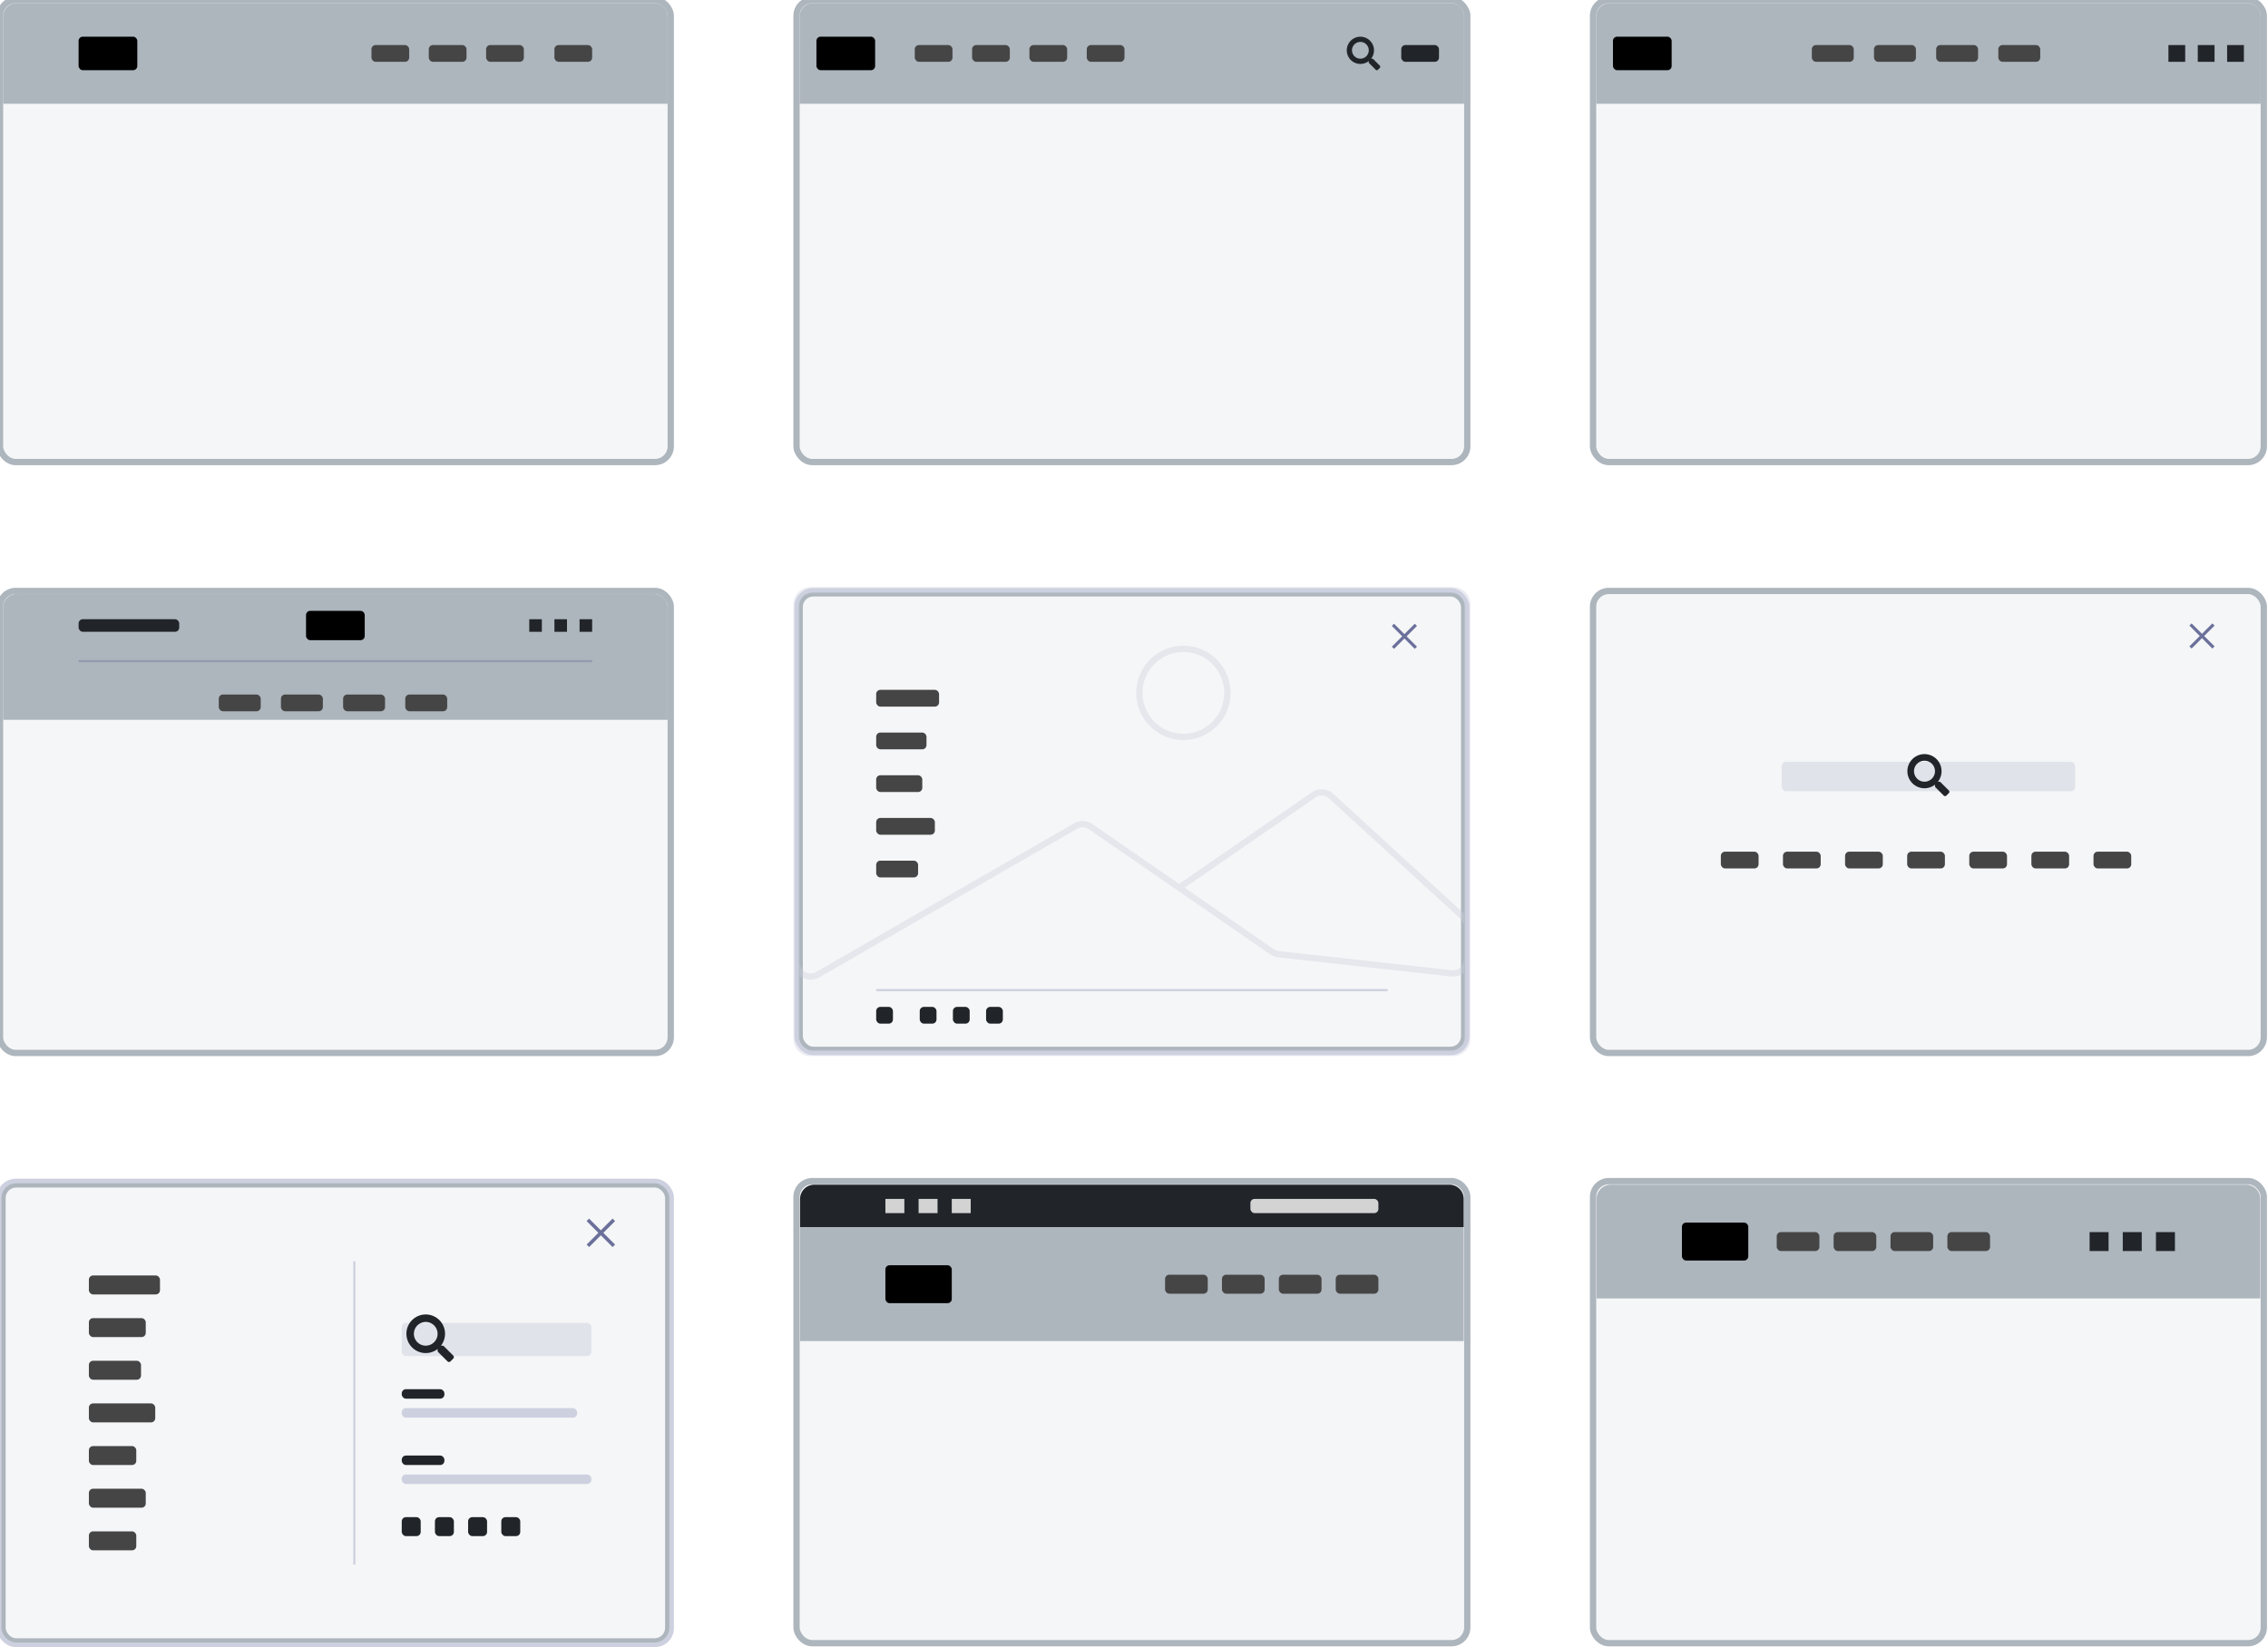 <svg xmlns="http://www.w3.org/2000/svg" xmlns:xlink="http://www.w3.org/1999/xlink" width="541" height="393" viewBox="0 0 541 393">
  <rect x="0" y="0" width="541" height="393" fill="#333333" stroke="none"/>
  <defs>
    <clipPath id="clip-header_style">
      <rect width="541" height="393"/>
    </clipPath>
  </defs>
  <g id="header_style" clip-path="url(#clip-header_style)">
    <rect width="541" height="393" fill="#fff"/>
    <g id="thumb" transform="translate(-1.25 -1.25)">
      <rect id="Rectángulo_1" data-name="Rectángulo 1" width="160" height="110.247" rx="3.75" transform="translate(1.25 1.25)" fill="#f5f6f7" stroke="#adb5bd" stroke-width="1.5"/>
      <path id="Trazado_1" data-name="Trazado 1" d="M2,5A3.217,3.217,0,0,1,5.4,2H157.1a3.217,3.217,0,0,1,3.4,3V26H2Z" transform="translate(0)" fill="#adb5bd"/>
      <rect id="Rectángulo_2" data-name="Rectángulo 2" width="14" height="8" rx="1" transform="translate(20 10)"/>
      <rect id="Rectángulo_3" data-name="Rectángulo 3" width="9" height="4" rx="1" transform="translate(89.856 12)" fill="#454545"/>
      <rect id="Rectángulo_4" data-name="Rectángulo 4" width="9" height="4" rx="1" transform="translate(103.531 12)" fill="#454545"/>
      <rect id="Rectángulo_5" data-name="Rectángulo 5" width="9" height="4" rx="1" transform="translate(117.207 12)" fill="#454545"/>
      <rect id="Rectángulo_6" data-name="Rectángulo 6" width="9" height="4" rx="1" transform="translate(133.5 12)" fill="#454545"/>
    </g>
    <g id="thumb-2" data-name="thumb" transform="translate(188.75 -1.25)">
      <rect id="Rectángulo_7" data-name="Rectángulo 7" width="160" height="110.247" rx="3.75" transform="translate(1.25 1.25)" fill="#f5f6f7" stroke="#adb5bd" stroke-width="1.5"/>
      <path id="Trazado_2" data-name="Trazado 2" d="M2,5A3.217,3.217,0,0,1,5.4,2H157.1a3.217,3.217,0,0,1,3.4,3V26H2Z" fill="#adb5bd"/>
      <path id="Trazado_3" data-name="Trazado 3" d="M121.891,16.922l-1.563-1.562a.443.443,0,0,0-.266-.109h-.25a3.245,3.245,0,1,0-.562.563v.266a.366.366,0,0,0,.109.266l1.547,1.547a.36.36,0,0,0,.532,0l.437-.437a.373.373,0,0,0,.016-.531ZM117.25,15.25a2,2,0,1,1,2-2A1.994,1.994,0,0,1,117.25,15.25Z" transform="translate(18.5)" fill="#212529"/>
      <rect id="Rectángulo_8" data-name="Rectángulo 8" width="9" height="4" rx="1" transform="translate(145.5 12)" fill="#212529"/>
      <rect id="Rectángulo_9" data-name="Rectángulo 9" width="14" height="8" rx="1" transform="translate(6 10)"/>
      <rect id="Rectángulo_10" data-name="Rectángulo 10" width="9" height="4" rx="1" transform="translate(29.456 12)" fill="#454545"/>
      <rect id="Rectángulo_11" data-name="Rectángulo 11" width="9" height="4" rx="1" transform="translate(43.131 12)" fill="#454545"/>
      <rect id="Rectángulo_12" data-name="Rectángulo 12" width="9" height="4" rx="1" transform="translate(56.807 12)" fill="#454545"/>
      <rect id="Rectángulo_13" data-name="Rectángulo 13" width="9" height="4" rx="1" transform="translate(70.482 12)" fill="#454545"/>
    </g>
    <g id="thumb-3" data-name="thumb" transform="translate(378.75 -1.25)">
      <rect id="Rectángulo_14" data-name="Rectángulo 14" width="160" height="110.247" rx="3.75" transform="translate(1.25 1.25)" fill="#f5f6f7" stroke="#adb5bd" stroke-width="1.5"/>
      <path id="Trazado_4" data-name="Trazado 4" d="M2,5A3.217,3.217,0,0,1,5.4,2H157.1a3.217,3.217,0,0,1,3.4,3V26H2Z" fill="#adb5bd"/>
      <path id="Trazado_5" data-name="Trazado 5" d="M120,12h4v4h-4Zm7,0h4v4h-4Zm7,0h4v4h-4Z" transform="translate(18.5)" fill="#212529"/>
      <rect id="Rectángulo_15" data-name="Rectángulo 15" width="14" height="8" rx="1" transform="translate(6 10)"/>
      <rect id="Rectángulo_16" data-name="Rectángulo 16" width="10" height="4" rx="1" transform="translate(53.436 12)" fill="#454545"/>
      <rect id="Rectángulo_17" data-name="Rectángulo 17" width="10" height="4" rx="1" transform="translate(68.265 12)" fill="#454545"/>
      <rect id="Rectángulo_18" data-name="Rectángulo 18" width="10" height="4" rx="1" transform="translate(83.094 12)" fill="#454545"/>
      <rect id="Rectángulo_19" data-name="Rectángulo 19" width="10" height="4" rx="1" transform="translate(97.923 12)" fill="#454545"/>
    </g>
    <g id="thumb-4" data-name="thumb" transform="translate(-1.25 139.75)">
      <rect id="Rectángulo_20" data-name="Rectángulo 20" width="160" height="110.247" rx="3.75" transform="translate(1.25 1.25)" fill="#f5f6f7" stroke="#adb5bd" stroke-width="1.5"/>
      <path id="Trazado_6" data-name="Trazado 6" d="M2,5A3.217,3.217,0,0,1,5.4,2H157.1a3.217,3.217,0,0,1,3.4,3V32H2Z" fill="#adb5bd"/>
      <path id="Trazado_7" data-name="Trazado 7" d="M20,18H142.5" fill="none" stroke="#6b719b" stroke-width="0.5" opacity="0.4"/>
      <rect id="Rectángulo_21" data-name="Rectángulo 21" width="14" height="7" rx="1" transform="translate(74.25 6)"/>
      <rect id="Rectángulo_22" data-name="Rectángulo 22" width="24" height="3" rx="1" transform="translate(20 8)" fill="#212529"/>
      <path id="Trazado_8" data-name="Trazado 8" d="M109,8h3v3h-3Zm6,0h3v3h-3Zm6,0h3v3h-3Z" transform="translate(18.5)" fill="#212529"/>
      <rect id="Rectángulo_23" data-name="Rectángulo 23" width="10" height="4" rx="1" transform="translate(53.436 25.965)" fill="#454545"/>
      <rect id="Rectángulo_24" data-name="Rectángulo 24" width="10" height="4" rx="1" transform="translate(68.265 25.965)" fill="#454545"/>
      <rect id="Rectángulo_25" data-name="Rectángulo 25" width="10" height="4" rx="1" transform="translate(83.094 25.965)" fill="#454545"/>
      <rect id="Rectángulo_26" data-name="Rectángulo 26" width="10" height="4" rx="1" transform="translate(97.923 25.965)" fill="#454545"/>
    </g>
    <g id="thumb-5" data-name="thumb" transform="translate(189 139.825)">
      <rect id="Rectángulo_27" data-name="Rectángulo 27" width="159.5" height="109.923" rx="3.75" transform="translate(1.25 1.25)" fill="#f8fbff" stroke="#cdd0df" stroke-width="1.5"/>
      <rect id="Rectángulo_28" data-name="Rectángulo 28" width="158" height="108.423" rx="3" transform="translate(2 2)" fill="#f5f6f7" stroke="#adb5bd" stroke-width="1"/>
      <path id="Trazado_9" data-name="Trazado 9" d="M131,9.525,130.475,9,128,11.475,125.525,9,125,9.525,127.475,12,125,14.475l.525.525L128,12.525,130.475,15l.525-.525L128.525,12Z" transform="translate(18)" fill="#6b709b"/>
      <g id="Grupo_1" data-name="Grupo 1" transform="translate(1 1)" opacity="0.4">
        <path id="Trazado_10" data-name="Trazado 10" d="M92.268,71.986l32.069-22.132a3.38,3.38,0,0,1,4.2.29L159.9,78.868a3.378,3.378,0,0,1,1.1,2.492v26.682a3.38,3.38,0,0,1-3.38,3.38H4.38A3.38,3.38,0,0,1,1,108.042V87.761M92.268,71.986l22.155,15.29a3.38,3.38,0,0,0,1.549.578l41.275,4.562A3.38,3.38,0,0,0,161,89.056V4.38A3.38,3.38,0,0,0,157.62,1H4.38A3.38,3.38,0,0,0,1,4.38V89.8a3.38,3.38,0,0,0,5.068,2.928L67.56,57.278a3.38,3.38,0,0,1,3.608.146Z" transform="translate(-1 -1)" fill="none" stroke="#cdd0df" stroke-linecap="round" stroke-linejoin="round" stroke-width="1.5"/>
        <path id="Trazado_11" data-name="Trazado 11" d="M82.725,36A10.5,10.5,0,1,0,72.184,25.5,10.52,10.52,0,0,0,82.725,36Z" transform="translate(9.597 -1)" fill="none" stroke="#cdd0df" stroke-linecap="round" stroke-linejoin="round" stroke-width="1.5"/>
      </g>
      <rect id="Rectángulo_29" data-name="Rectángulo 29" width="4" height="4" rx="1" transform="translate(20 100.423)" fill="#212529"/>
      <rect id="Rectángulo_30" data-name="Rectángulo 30" width="4" height="4" rx="1" transform="translate(30.391 100.423)" fill="#212529"/>
      <rect id="Rectángulo_31" data-name="Rectángulo 31" width="4" height="4" rx="1" transform="translate(38.304 100.423)" fill="#212529"/>
      <rect id="Rectángulo_32" data-name="Rectángulo 32" width="4" height="4" rx="1" transform="translate(46.217 100.423)" fill="#212529"/>
      <path id="Trazado_12" data-name="Trazado 12" d="M20,84H142" transform="translate(0 12.423)" fill="none" stroke="#cdd0df" stroke-width="0.5"/>
      <rect id="Rectángulo_33" data-name="Rectángulo 33" width="15" height="4" rx="1" transform="translate(20 24.775)" fill="#454545"/>
      <rect id="Rectángulo_34" data-name="Rectángulo 34" width="12" height="4" rx="1" transform="translate(20 34.965)" fill="#454545"/>
      <rect id="Rectángulo_35" data-name="Rectángulo 35" width="11" height="4" rx="1" transform="translate(20 45.154)" fill="#454545"/>
      <rect id="Rectángulo_36" data-name="Rectángulo 36" width="14" height="4" rx="1" transform="translate(20 55.343)" fill="#454545"/>
      <rect id="Rectángulo_37" data-name="Rectángulo 37" width="10" height="4" rx="1" transform="translate(20 65.533)" fill="#454545"/>
    </g>
    <g id="thumb-6" data-name="thumb" transform="translate(378.75 139.75)">
      <rect id="Rectángulo_38" data-name="Rectángulo 38" width="160" height="110.247" rx="3.75" transform="translate(1.25 1.25)" fill="#f5f6f7" stroke="#adb5bd" stroke-width="1.5"/>
      <path id="Trazado_13" data-name="Trazado 13" d="M131,9.525,130.475,9,128,11.475,125.525,9,125,9.525,127.475,12,125,14.475l.525.525L128,12.525,130.475,15l.525-.525L128.525,12Z" transform="translate(18.5)" fill="#6b709b"/>
      <rect id="Rectángulo_39" data-name="Rectángulo 39" width="9" height="4" rx="1" transform="translate(61.365 63.464)" fill="#454545"/>
      <rect id="Rectángulo_40" data-name="Rectángulo 40" width="9" height="4" rx="1" transform="translate(46.55 63.464)" fill="#454545"/>
      <rect id="Rectángulo_41" data-name="Rectángulo 41" width="9" height="4" rx="1" transform="translate(31.735 63.464)" fill="#454545"/>
      <rect id="Rectángulo_42" data-name="Rectángulo 42" width="9" height="4" rx="1" transform="translate(76.18 63.464)" fill="#454545"/>
      <rect id="Rectángulo_43" data-name="Rectángulo 43" width="9" height="4" rx="1" transform="translate(90.995 63.464)" fill="#454545"/>
      <rect id="Rectángulo_44" data-name="Rectángulo 44" width="9" height="4" rx="1" transform="translate(105.81 63.464)" fill="#454545"/>
      <rect id="Rectángulo_45" data-name="Rectángulo 45" width="9" height="4" rx="1" transform="translate(120.625 63.464)" fill="#454545"/>
      <rect id="Rectángulo_46" data-name="Rectángulo 46" width="70" height="7" rx="1" transform="translate(46.25 42.036)" fill="#cdd0df" opacity="0.5"/>
      <path id="Trazado_14" data-name="Trazado 14" d="M76.863,43.9,74.91,41.95a.554.554,0,0,0-.332-.136h-.312a4.074,4.074,0,1,0-.7.7v.333a.46.46,0,0,0,.136.332l1.934,1.933a.448.448,0,0,0,.664,0l.547-.547a.466.466,0,0,0,.02-.664Zm-5.8-2.09a2.5,2.5,0,0,1,0-5,2.5,2.5,0,0,1,0,5Z" transform="translate(9.25 4.954)" fill="#212529"/>
    </g>
    <g id="thumb-7" data-name="thumb" transform="translate(-1.25 280.75)">
      <rect id="Rectángulo_47" data-name="Rectángulo 47" width="160" height="110.247" rx="3.75" transform="translate(1.25 1.25)" fill="#f8fbff" stroke="#cdd0df" stroke-width="1.5"/>
      <rect id="Rectángulo_48" data-name="Rectángulo 48" width="158.304" height="108.551" rx="3" transform="translate(2.098 2.098)" fill="#f5f6f7" stroke="#adb5bd" stroke-width="1"/>
      <path id="Trazado_15" data-name="Trazado 15" d="M131.784,9.594,131.191,9l-2.8,2.8-2.8-2.8L125,9.594l2.8,2.8-2.8,2.8.594.594,2.8-2.8,2.8,2.8.594-.594-2.8-2.8Z" transform="translate(16.179 1.013)" fill="#6b709b"/>
      <path id="Trazado_16" data-name="Trazado 16" d="M76,18V90.367" transform="translate(9.773 2.19)" fill="none" stroke="#cdd0df" stroke-width="0.5"/>
      <rect id="Rectángulo_49" data-name="Rectángulo 49" width="41.837" height="2.261" rx="1" transform="translate(97.08 55.243)" fill="#cdd0df"/>
      <rect id="Rectángulo_50" data-name="Rectángulo 50" width="45.23" height="2.261" rx="1" transform="translate(97.08 71.073)" fill="#cdd0df"/>
      <rect id="Rectángulo_51" data-name="Rectángulo 51" width="10.177" height="2.261" rx="1" transform="translate(97.08 66.55)" fill="#212529"/>
      <rect id="Rectángulo_52" data-name="Rectángulo 52" width="10.177" height="2.261" rx="1" transform="translate(97.08 50.72)" fill="#212529"/>
      <rect id="Rectángulo_53" data-name="Rectángulo 53" width="4.523" height="4.523" rx="1" transform="translate(97.08 81.25)" fill="#212529"/>
      <rect id="Rectángulo_54" data-name="Rectángulo 54" width="4.523" height="4.523" rx="1" transform="translate(104.996 81.25)" fill="#212529"/>
      <rect id="Rectángulo_55" data-name="Rectángulo 55" width="4.523" height="4.523" rx="1" transform="translate(112.911 81.25)" fill="#212529"/>
      <rect id="Rectángulo_56" data-name="Rectángulo 56" width="4.523" height="4.523" rx="1" transform="translate(120.826 81.25)" fill="#212529"/>
      <rect id="Rectángulo_57" data-name="Rectángulo 57" width="45.23" height="7.915" rx="1" transform="translate(97.08 34.89)" fill="#cdd0df" opacity="0.5"/>
      <path id="Trazado_17" data-name="Trazado 17" d="M98.153,39.033l-2.208-2.207a.626.626,0,0,0-.375-.154h-.353a4.606,4.606,0,1,0-.795.793v.377a.52.52,0,0,0,.154.375L96.762,40.4a.507.507,0,0,0,.751,0l.619-.619a.527.527,0,0,0,.023-.751ZM91.594,36.67a2.827,2.827,0,0,1,0-5.654,2.827,2.827,0,1,1,0,5.654Z" transform="translate(11.211 3.661)" fill="#212529"/>
      <rect id="Rectángulo_58" data-name="Rectángulo 58" width="16.961" height="4.523" rx="1" transform="translate(22.451 23.582)" fill="#454545"/>
      <rect id="Rectángulo_59" data-name="Rectángulo 59" width="13.569" height="4.523" rx="1" transform="translate(22.451 33.759)" fill="#454545"/>
      <rect id="Rectángulo_60" data-name="Rectángulo 60" width="12.438" height="4.523" rx="1" transform="translate(22.451 43.936)" fill="#454545"/>
      <rect id="Rectángulo_61" data-name="Rectángulo 61" width="13.569" height="4.523" rx="1" transform="translate(22.451 74.466)" fill="#454545"/>
      <rect id="Rectángulo_62" data-name="Rectángulo 62" width="15.83" height="4.523" rx="1" transform="translate(22.451 54.112)" fill="#454545"/>
      <rect id="Rectángulo_63" data-name="Rectángulo 63" width="11.307" height="4.523" rx="1" transform="translate(22.451 64.289)" fill="#454545"/>
      <rect id="Rectángulo_64" data-name="Rectángulo 64" width="11.307" height="4.523" rx="1" transform="translate(22.451 84.642)" fill="#454545"/>
    </g>
    <g id="thumb-8" data-name="thumb" transform="translate(188.75 280.575)">
      <rect id="Rectángulo_65" data-name="Rectángulo 65" width="160" height="110.247" rx="3.75" transform="translate(1.25 1.25)" fill="#f5f6f7" stroke="#adb5bd" stroke-width="1.5"/>
      <path id="Trazado_18" data-name="Trazado 18" d="M2,5.392A3.392,3.392,0,0,1,5.392,2H156.912A3.392,3.392,0,0,1,160.3,5.392v6.784H2Z" transform="translate(0.098 0.098)" fill="#212529"/>
      <path id="Trazado_19" data-name="Trazado 19" d="M2,11H160.3V38.138H2Z" transform="translate(0.098 1.275)" fill="#adb5bd"/>
      <rect id="Rectángulo_66" data-name="Rectángulo 66" width="15.83" height="9.046" rx="1" transform="translate(22.451 21.321)"/>
      <g id="Grupo_2" data-name="Grupo 2" transform="translate(22.451 5.49)" opacity="0.8">
        <path id="Trazado_20" data-name="Trazado 20" d="M20,5h4.523V8.392H20Zm7.915,0h4.523V8.392H27.915ZM35.83,5h4.523V8.392H35.83Z" transform="translate(-20 -5)" fill="#fff"/>
      </g>
      <rect id="Rectángulo_67" data-name="Rectángulo 67" width="30.53" height="3.392" rx="1" transform="translate(109.519 5.49)" fill="#fff" opacity="0.8"/>
      <rect id="Rectángulo_68" data-name="Rectángulo 68" width="10.177" height="4.523" rx="1" transform="translate(89.165 23.582)" fill="#454545"/>
      <rect id="Rectángulo_69" data-name="Rectángulo 69" width="10.177" height="4.523" rx="1" transform="translate(102.734 23.582)" fill="#454545"/>
      <rect id="Rectángulo_70" data-name="Rectángulo 70" width="10.177" height="4.523" rx="1" transform="translate(116.303 23.582)" fill="#454545"/>
      <rect id="Rectángulo_71" data-name="Rectángulo 71" width="10.177" height="4.523" rx="1" transform="translate(129.872 23.582)" fill="#454545"/>
    </g>
    <g id="thumb-9" data-name="thumb" transform="translate(378.75 280.575)">
      <rect id="Rectángulo_72" data-name="Rectángulo 72" width="160" height="110.247" rx="3.75" transform="translate(1.25 1.25)" fill="#f5f6f7" stroke="#adb5bd" stroke-width="1.5"/>
      <path id="Trazado_21" data-name="Trazado 21" d="M2,5.392A3.392,3.392,0,0,1,5.392,2H156.912A3.392,3.392,0,0,1,160.3,5.392V29.138H2Z" transform="translate(0.098 0.098)" fill="#adb5bd"/>
      <path id="Trazado_22" data-name="Trazado 22" d="M106,12h4.523v4.523H106Zm7.915,0h4.523v4.523h-4.523Zm7.915,0h4.523v4.523H121.83Z" transform="translate(13.695 1.405)" fill="#212529"/>
      <rect id="Rectángulo_73" data-name="Rectángulo 73" width="15.83" height="9.046" rx="1" transform="translate(22.451 11.144)"/>
      <rect id="Rectángulo_74" data-name="Rectángulo 74" width="10.177" height="4.523" rx="1" transform="translate(45.066 13.405)" fill="#454545"/>
      <rect id="Rectángulo_75" data-name="Rectángulo 75" width="10.177" height="4.523" rx="1" transform="translate(58.635 13.405)" fill="#454545"/>
      <rect id="Rectángulo_76" data-name="Rectángulo 76" width="10.177" height="4.523" rx="1" transform="translate(72.204 13.405)" fill="#454545"/>
      <rect id="Rectángulo_77" data-name="Rectángulo 77" width="10.177" height="4.523" rx="1" transform="translate(85.773 13.405)" fill="#454545"/>
    </g>
  </g>
</svg>
